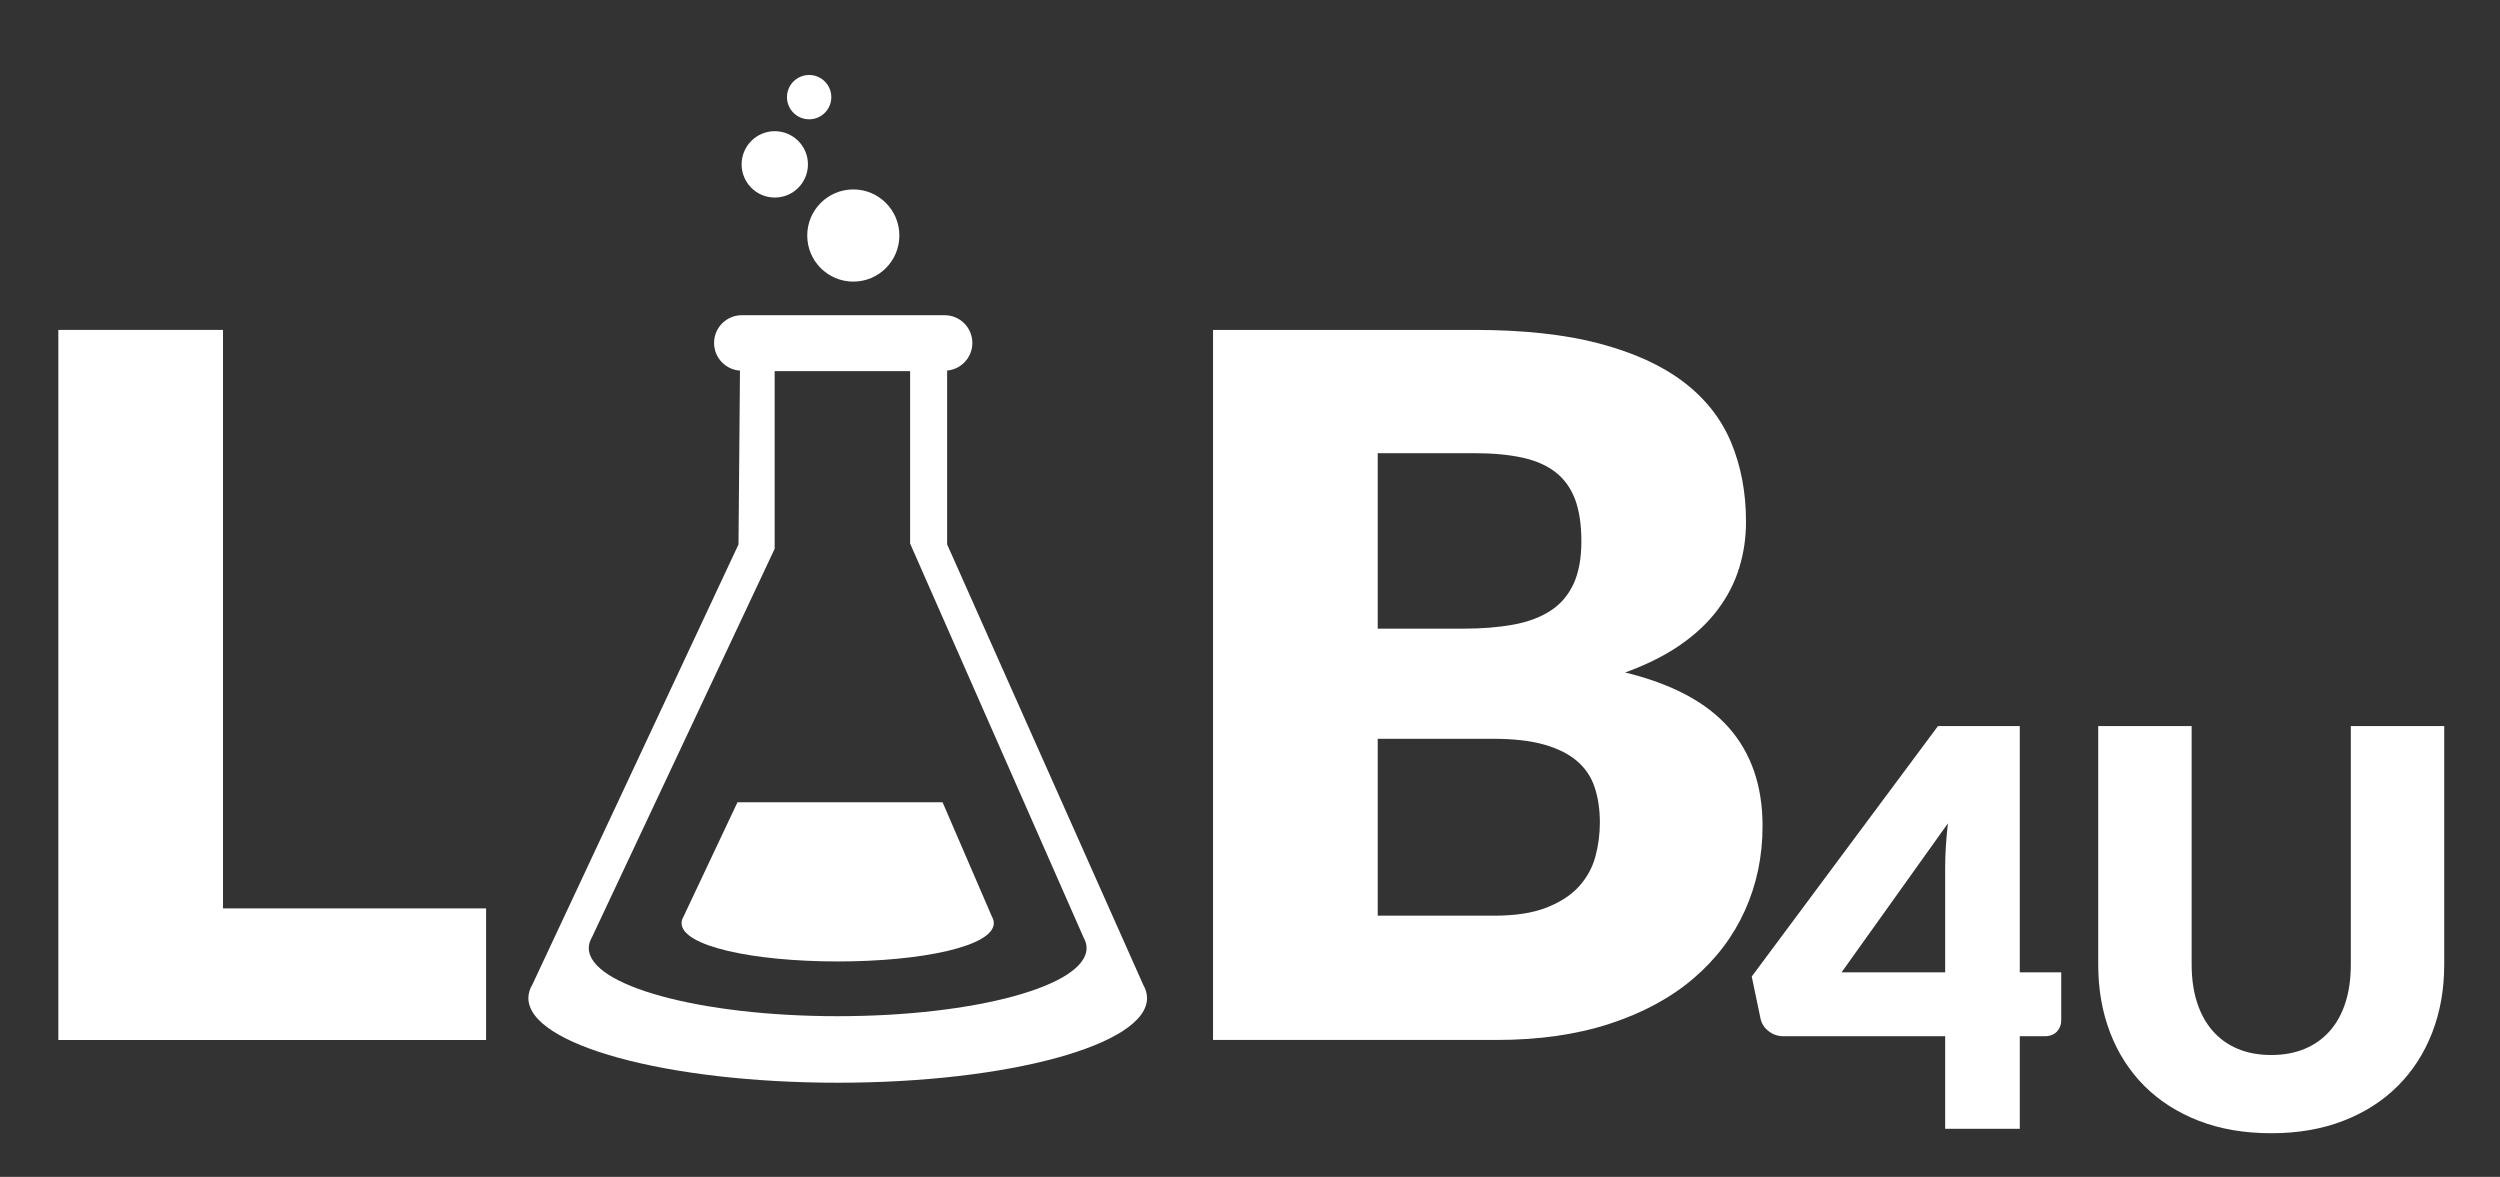 <?xml version="1.0" encoding="utf-8"?>
<!-- Generator: Adobe Illustrator 15.0.0, SVG Export Plug-In . SVG Version: 6.00 Build 0)  -->
<!DOCTYPE svg PUBLIC "-//W3C//DTD SVG 1.1//EN" "http://www.w3.org/Graphics/SVG/1.1/DTD/svg11.dtd">
<svg version="1.1" id="Layer_1" xmlns="http://www.w3.org/2000/svg" xmlns:xlink="http://www.w3.org/1999/xlink" x="0px" y="0px"
	 width="129.931px" height="61.164px" viewBox="0 0 129.931 61.164" enable-background="new 0 0 129.931 61.164"
	 xml:space="preserve">
<rect x="0" y="0" width="129.931" height="61.164" fill="#333333" stroke="none"/>
<path fill="#FFFFFF" d="M59.42,51.191L49.225,28.294v-9.029h-0.13c0.796,0,1.441-0.646,1.441-1.442c0-0.796-0.645-1.441-1.441-1.441
	H38.552c-0.794,0-1.44,0.645-1.44,1.441c0,0.796,0.646,1.442,1.44,1.442h-0.094l-0.076,9.029L27.674,51.16
	c-0.14,0.23-0.213,0.472-0.213,0.714c0,2.428,7.198,4.398,16.077,4.398c8.879,0,16.077-1.97,16.077-4.398
	C59.614,51.639,59.548,51.413,59.42,51.191 M43.537,52.814c-7.144,0-12.936-1.584-12.936-3.539c0-0.195,0.059-0.387,0.17-0.575
	l9.49-20.177V19.29h7.04v8.96l9.016,20.476c0.101,0.179,0.154,0.361,0.154,0.549C56.472,51.23,50.682,52.814,43.537,52.814"/>
<path fill="#FFFFFF" d="M51.554,47.641l-2.566-5.945h-10.66l-2.799,5.931c-0.068,0.113-0.105,0.231-0.105,0.351
	c0,1.2,3.732,1.991,8.113,1.991c4.38,0,8.113-0.791,8.113-1.991C51.65,47.862,51.618,47.75,51.554,47.641"/>
<path fill="#FFFFFF" d="M46.742,12.241c0,1.323-1.072,2.395-2.394,2.395s-2.394-1.072-2.394-2.395c0-1.323,1.072-2.396,2.394-2.396
	S46.742,10.917,46.742,12.241z"/>
<path fill="#FFFFFF" d="M41.991,8.543c0,0.952-0.771,1.724-1.724,1.724c-0.951,0-1.723-0.772-1.723-1.724
	c0-0.952,0.771-1.725,1.723-1.725C41.219,6.819,41.991,7.591,41.991,8.543z"/>
<path fill="#FFFFFF" d="M43.205,5.049c0,0.636-0.515,1.152-1.152,1.152c-0.636,0-1.152-0.516-1.152-1.152
	c0-0.636,0.516-1.152,1.152-1.152C42.689,3.897,43.205,4.414,43.205,5.049z"/>
<path fill="#FFFFFF" d="M11.59,47.212h13.673v6.839H3.032V17.146h8.558V47.212z"/>
<path fill="#FFFFFF" d="M63.045,54.051V17.146h13.571c2.549,0,4.718,0.236,6.507,0.709c1.789,0.473,3.249,1.139,4.38,2
	c1.13,0.862,1.954,1.909,2.468,3.141c0.515,1.233,0.773,2.608,0.773,4.129c0,0.828-0.118,1.625-0.355,2.393
	c-0.237,0.77-0.607,1.491-1.115,2.166c-0.506,0.676-1.156,1.288-1.949,1.836c-0.793,0.549-1.747,1.026-2.861,1.431
	c2.431,0.592,4.229,1.55,5.393,2.875c1.165,1.326,1.747,3.027,1.747,5.103c0,1.571-0.304,3.033-0.912,4.382
	c-0.608,1.352-1.498,2.529-2.671,3.534c-1.173,1.005-2.62,1.79-4.342,2.355c-1.722,0.566-3.688,0.849-5.9,0.849H63.045z
	 M71.603,32.673h4.457c0.945,0,1.798-0.067,2.557-0.203c0.76-0.135,1.405-0.371,1.937-0.709c0.532-0.337,0.937-0.802,1.216-1.393
	c0.278-0.59,0.418-1.334,0.418-2.229c0-0.878-0.11-1.608-0.329-2.191c-0.22-0.583-0.558-1.051-1.013-1.406
	c-0.456-0.355-1.034-0.608-1.735-0.76c-0.7-0.152-1.531-0.229-2.494-0.229h-5.013V32.673z M71.603,38.397v9.194h6.026
	c1.131,0,2.055-0.143,2.772-0.431c0.718-0.286,1.279-0.658,1.684-1.114c0.405-0.456,0.684-0.971,0.836-1.545
	c0.152-0.574,0.228-1.156,0.228-1.748c0-0.676-0.089-1.284-0.267-1.824c-0.177-0.541-0.48-0.997-0.912-1.368
	c-0.43-0.371-0.999-0.658-1.709-0.861c-0.709-0.204-1.604-0.304-2.683-0.304H71.603z"/>
<path fill="#FFFFFF" d="M104.973,50.536h2.154v2.5c0,0.221-0.074,0.413-0.223,0.575c-0.148,0.163-0.362,0.244-0.639,0.244h-1.292
	v4.813h-3.878v-4.813h-8.416c-0.278,0-0.529-0.086-0.754-0.258c-0.225-0.172-0.366-0.388-0.423-0.646l-0.46-2.199l9.68-13.017h4.251
	V50.536z M101.095,45.076c0-0.334,0.011-0.697,0.036-1.084c0.023-0.389,0.06-0.788,0.107-1.2l-5.529,7.744h5.386V45.076z"/>
<path fill="#FFFFFF" d="M118.042,54.831c0.651,0,1.232-0.107,1.745-0.323c0.512-0.215,0.945-0.524,1.3-0.927
	c0.354-0.402,0.624-0.893,0.811-1.472s0.28-1.238,0.28-1.976V37.734h4.854v12.399c0,1.284-0.208,2.461-0.625,3.535
	c-0.416,1.072-1.012,1.997-1.788,2.772c-0.775,0.776-1.719,1.379-2.829,1.811c-1.112,0.431-2.361,0.646-3.749,0.646
	c-1.398,0-2.652-0.215-3.763-0.646c-1.11-0.432-2.054-1.035-2.829-1.811c-0.775-0.775-1.369-1.7-1.781-2.772
	c-0.413-1.073-0.618-2.251-0.618-3.535V37.734h4.855v12.385c0,0.737,0.093,1.396,0.279,1.976c0.187,0.58,0.457,1.073,0.812,1.479
	c0.354,0.408,0.787,0.719,1.3,0.934C116.809,54.724,117.391,54.831,118.042,54.831z"/>
</svg>
